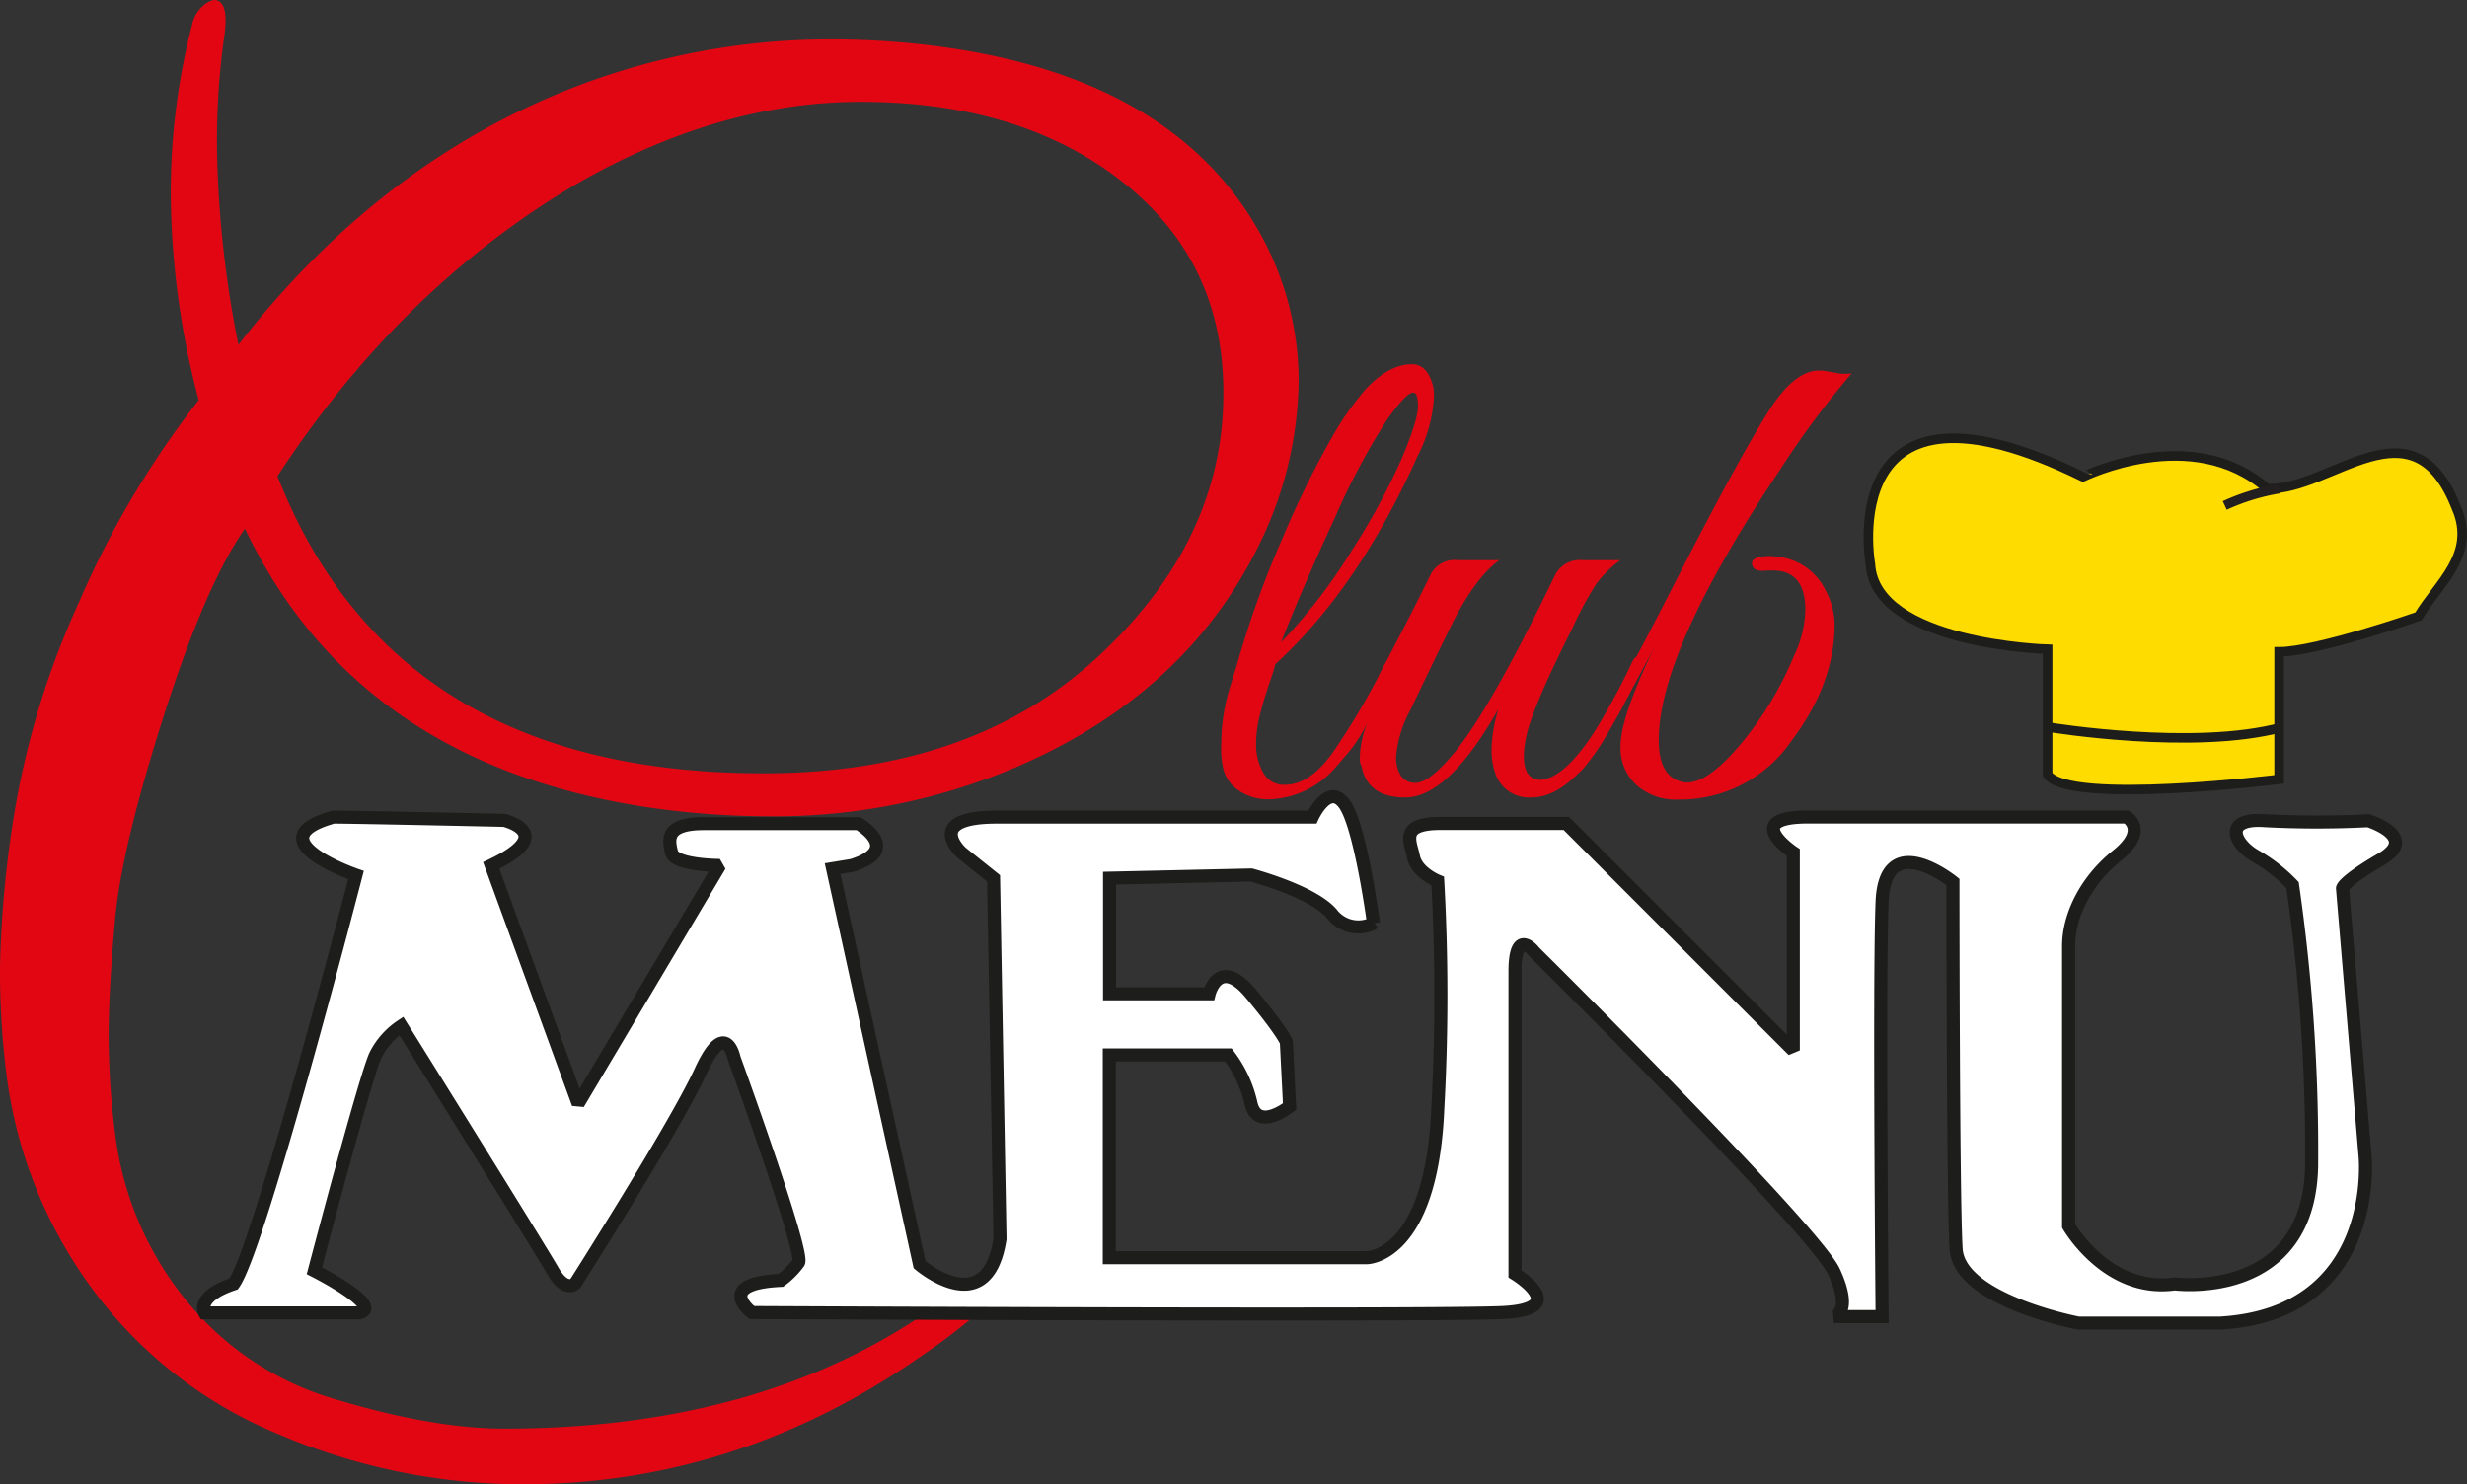 <svg id="Layer_1" data-name="Layer 1" xmlns="http://www.w3.org/2000/svg" viewBox="0 0 295 177.5"><rect x="0" y="0" width="295" height="177.5" fill="#333333" stroke="none"/><defs><style>.cls-1{fill:#ffdc00;}.cls-1,.cls-2,.cls-5{stroke:#1d1d1b;}.cls-1,.cls-2,.cls-3,.cls-5{stroke-miterlimit:2;}.cls-1,.cls-2{stroke-width:1.14px;}.cls-2,.cls-3{fill:none;}.cls-3{stroke:#231f20;stroke-width:1.13px;}.cls-4{fill:#e20613;}.cls-5{fill:#fff;stroke-width:1.56px;}</style></defs><title>logo-club</title><path class="cls-1" d="M271.83,59.6c7.69.23,17.4-11.07,22.6,2.26,2.49,5.65-2.26,9.15-4.52,13,0,0-12.15,4.24-16.67,4.24V94.35s-25.14,3.11-27.68-.56v-15s-20.63-.56-21.19-10.17c0,0-4.52-25.14,25.42-10.45C249.79,58.19,262.79,51.69,271.83,59.6Z" transform="translate(-0.71 -1.15)"/><path class="cls-2" d="M245.84,88.14s17.23,2.82,27.69,0" transform="translate(-0.71 -1.15)"/><path class="cls-3" d="M273.24,59.6a25.74,25.74,0,0,0-6.5,2" transform="translate(-0.71 -1.15)"/><path class="cls-4" d="M128.24,146.84a71.5,71.5,0,0,1-17.38,16.49q-22,15.32-47.51,15.32a74.13,74.13,0,0,1-29.36-6A52.22,52.22,0,0,1,11.6,155.09a54.7,54.7,0,0,1-10.1-25.33,97.79,97.79,0,0,1-.79-13A129.64,129.64,0,0,1,2.47,98.14,100.08,100.08,0,0,1,10.23,73a109.57,109.57,0,0,1,14.24-24,99.14,99.14,0,0,1-3.34-24.25A80.32,80.32,0,0,1,23.68,4.1,4,4,0,0,1,25,1.84a2.73,2.73,0,0,1,1.28-.69c1.31,0,1.7,1.61,1.18,4.81a90.56,90.56,0,0,0-.79,13.74,129.33,129.33,0,0,0,2.55,22.68Q44.89,22.17,66.09,12.93a85,85,0,0,1,34.16-7.07,99.46,99.46,0,0,1,10.6.59Q141.08,9.8,151.7,29.62A36.41,36.41,0,0,1,156,46.7,45.38,45.38,0,0,1,151.89,65q-8.64,18.85-29.64,27.88a73.5,73.5,0,0,1-29.65,5.89,100.93,100.93,0,0,1-13.94-1Q43.5,92.65,30,64.37q-4.7,6.68-9.71,22.39t-5.8,24.15q-.78,8.44-.79,14.14a93.08,93.08,0,0,0,.79,11.78,39,39,0,0,0,8.25,19.54A35.69,35.69,0,0,0,41,168.54Q52.54,172,61,172q27.29,0,46.54-11.38,11.58-6.87,18.16-15.61M33.89,58.09Q47.82,93.63,92,93.63q24.94,0,40-13.94t15-31.61q0-17.67-15.31-27.49-11.39-7.26-28.08-7.26T70,22.95Q48.81,35.31,33.89,58.09Z" transform="translate(-0.71 -1.15)"/><path class="cls-4" d="M152.48,82.91q-.66,1.94-1.11,3.72a14.35,14.35,0,0,0-.46,3.56,6.83,6.83,0,0,0,.83,3.31A2.79,2.79,0,0,0,154.39,95q3,0,5.79-4a85,85,0,0,0,6-10.21q.66-1.16,1.24-.91a.65.65,0,0,1,.17.87c-.17.36-.51,1.13-1,2.32s-.91,2-1.16,2.48L164,88a17.53,17.53,0,0,1-1.65,2.65q-.7.87-1.9,2.23a10.92,10.92,0,0,1-7.73,3.85,6.24,6.24,0,0,1-4-1.12,4.39,4.39,0,0,1-1.7-2.4,10.42,10.42,0,0,1-.29-2.27q0-1,.08-2.56a24.48,24.48,0,0,1,1-5.13q.78-2.48.87-2.81a115.89,115.89,0,0,1,5.42-15,113.3,113.3,0,0,1,6-12.2A35.09,35.09,0,0,1,164,47.71q2.81-3,5.54-3,1.9,0,2.56,2.73a7.54,7.54,0,0,1,.08,1.24,17.9,17.9,0,0,1-2,7.11q-7.11,15.8-17,24.82C153.17,80.85,152.93,81.61,152.48,82.91Zm9.76-15.76A80.05,80.05,0,0,0,168.32,56q1.94-4.59,1.95-6.24c0-1.1-.19-1.66-.58-1.66q-.82,0-3.14,3.27a83.18,83.18,0,0,0-6.24,11.75q-3.93,8.48-6.41,14.85A65.51,65.51,0,0,0,162.25,67.15Z" transform="translate(-0.71 -1.15)"/><path class="cls-4" d="M163.32,91.8q0-3.55,3.06-8.6c-.88,0-1.13-.44-.74-1.32L167.13,79q2.81-5.38,4.63-9.1A3.21,3.21,0,0,1,175,68.14h5q-3,2.15-6,8.31t-4.67,9.68a14,14,0,0,0-1.66,5.33,4,4,0,0,0,.62,2.56,2.08,2.08,0,0,0,1.69.75q1.58,0,4.39-3.31,4.38-5.13,12.32-21.59A3.32,3.32,0,0,1,190,68.14h4.47A13.49,13.49,0,0,0,191.57,71a43,43,0,0,0-2.85,5.3q-5,9.93-5.54,13.15a10.33,10.33,0,0,0-.25,2.15q0,2.65,1.82,2.81,4.47,0,11-13.81c.33-.77.66-1.08,1-.91a.75.75,0,0,1,.5.66,6.27,6.27,0,0,1-.74,1.9L195,85.18q-.71,1.41-2.15,3.85a26,26,0,0,1-2.69,3.85q-3.23,3.64-6.33,3.64a4.24,4.24,0,0,1-4.26-2.73,8.52,8.52,0,0,1-.5-3.14,17.25,17.25,0,0,1,.83-4.72q-6,10.59-11.17,10.59-4.47,0-5.21-3.72A1.89,1.89,0,0,1,163.32,91.8Z" transform="translate(-0.71 -1.15)"/><path class="cls-4" d="M216.59,74.1q0-4.72-3.89-4.72H212q-1.49.17-1.74-.58c-.17-.49.08-.83.74-1a5.59,5.59,0,0,1,2.15-.08,7.18,7.18,0,0,1,5.87,4.05,8.77,8.77,0,0,1,1.07,4.05q0,7.12-5.21,14a16.12,16.12,0,0,1-13.49,6.95,7.07,7.07,0,0,1-5-1.74,6,6,0,0,1-1.9-4.63q0-3.47,4-11.75-6.79,12.82-8.77,14.72-.83.74-.83-.5a1.36,1.36,0,0,1,.17-.58q2.9-3.8,11.54-20.68t12.12-22.09q2.81-4.05,5.46-4.05h.5l1.45.25a5.22,5.22,0,0,0,2,.08,106,106,0,0,0-8.6,11.58Q199.06,79,199.06,89.65q0,4.39,2.81,5a1.85,1.85,0,0,0,.58.08q2.56,0,6.41-4.59a41,41,0,0,0,6.33-10.47A13.46,13.46,0,0,0,216.59,74.1Z" transform="translate(-0.71 -1.15)"/><path class="cls-5" d="M43.66,158.16H25.18s-1.15-1.93,3.47-3.47c3.08-4.23,14.63-48.89,14.63-48.89s-12.32-4.23-2.7-6.93c2.7,0,20.41.39,20.41.39s6.55,1.54-1.54,5.39l10.4,28.49,16.94-28.49s-5.39,0-5.77-1.54-.77-3.46,3.85-3.46h18.48s5.39,3.08-.77,5l-2.31.38,10.4,47.36s8.08,6.93,9.62-3.08l-.77-43.12-3.85-3.08s-4.62-4.24,4.24-4.24h37.73s1.93-4.23,3.85-1.54,3.46,14.24,3.46,14.24a4,4,0,0,1-5-1.16c-2.31-2.69-9.62-4.62-9.62-4.62l-16.94.38V120H145.3s1.15-4.63,5,0,4.23,5.77,4.23,5.77l.39,7.7s-3.85,3.08-4.62-.38a14.9,14.9,0,0,0-2.7-5.78H133.36v24.25h30.8s7.7,0,8.47-17.71a247.37,247.37,0,0,0,0-27.33s-2.5-1-2.89-2.89-1.73-4,3.27-4h15l27.14,27.14V103.1s-6.35-4.24,1.74-4.24H255s2.69,1.54-1.15,4.62-5.78,7.31-5.78,10.78v33.5s4.62,8.08,12.7,6.93c0,0,16,2.12,16.36-14.05A222.44,222.44,0,0,0,274.85,107a19.68,19.68,0,0,0-4.42-3.47c-2.7-1.54-3.85-4.62,1.15-4.23a120,120,0,0,0,12.32,0s6.16,1.92,1.54,4.62-4.62,3.46-4.62,3.46l2.7,32s1.92,18.87-17.32,20H249.25s-14.25-2.7-14.63-8.86-.38-43.89-.38-43.89-8.09-6.55-8.47,2.31,0,49.66,0,49.66H220s2.31-.38,0-5.39S184.18,115,184.18,115s-2.31-3.08-2.31,2.31v36.19s6.93,4.23-1.54,4.62-89.71,0-89.71,0-4.62-3.47,3.46-3.85a9.79,9.79,0,0,0,2.12-2.12c.77-1.16-7.7-24.45-7.7-24.45s-1-5-4,1.54-15,25.41-15,25.41-1.16,1.16-2.7-1.54-18.1-29.26-18.1-29.26a9.12,9.12,0,0,0-3.08,3.47c-1.15,2.31-7.32,25.8-7.32,25.8S46.74,157.39,43.66,158.16Z" transform="translate(-0.71 -1.15)"/></svg>